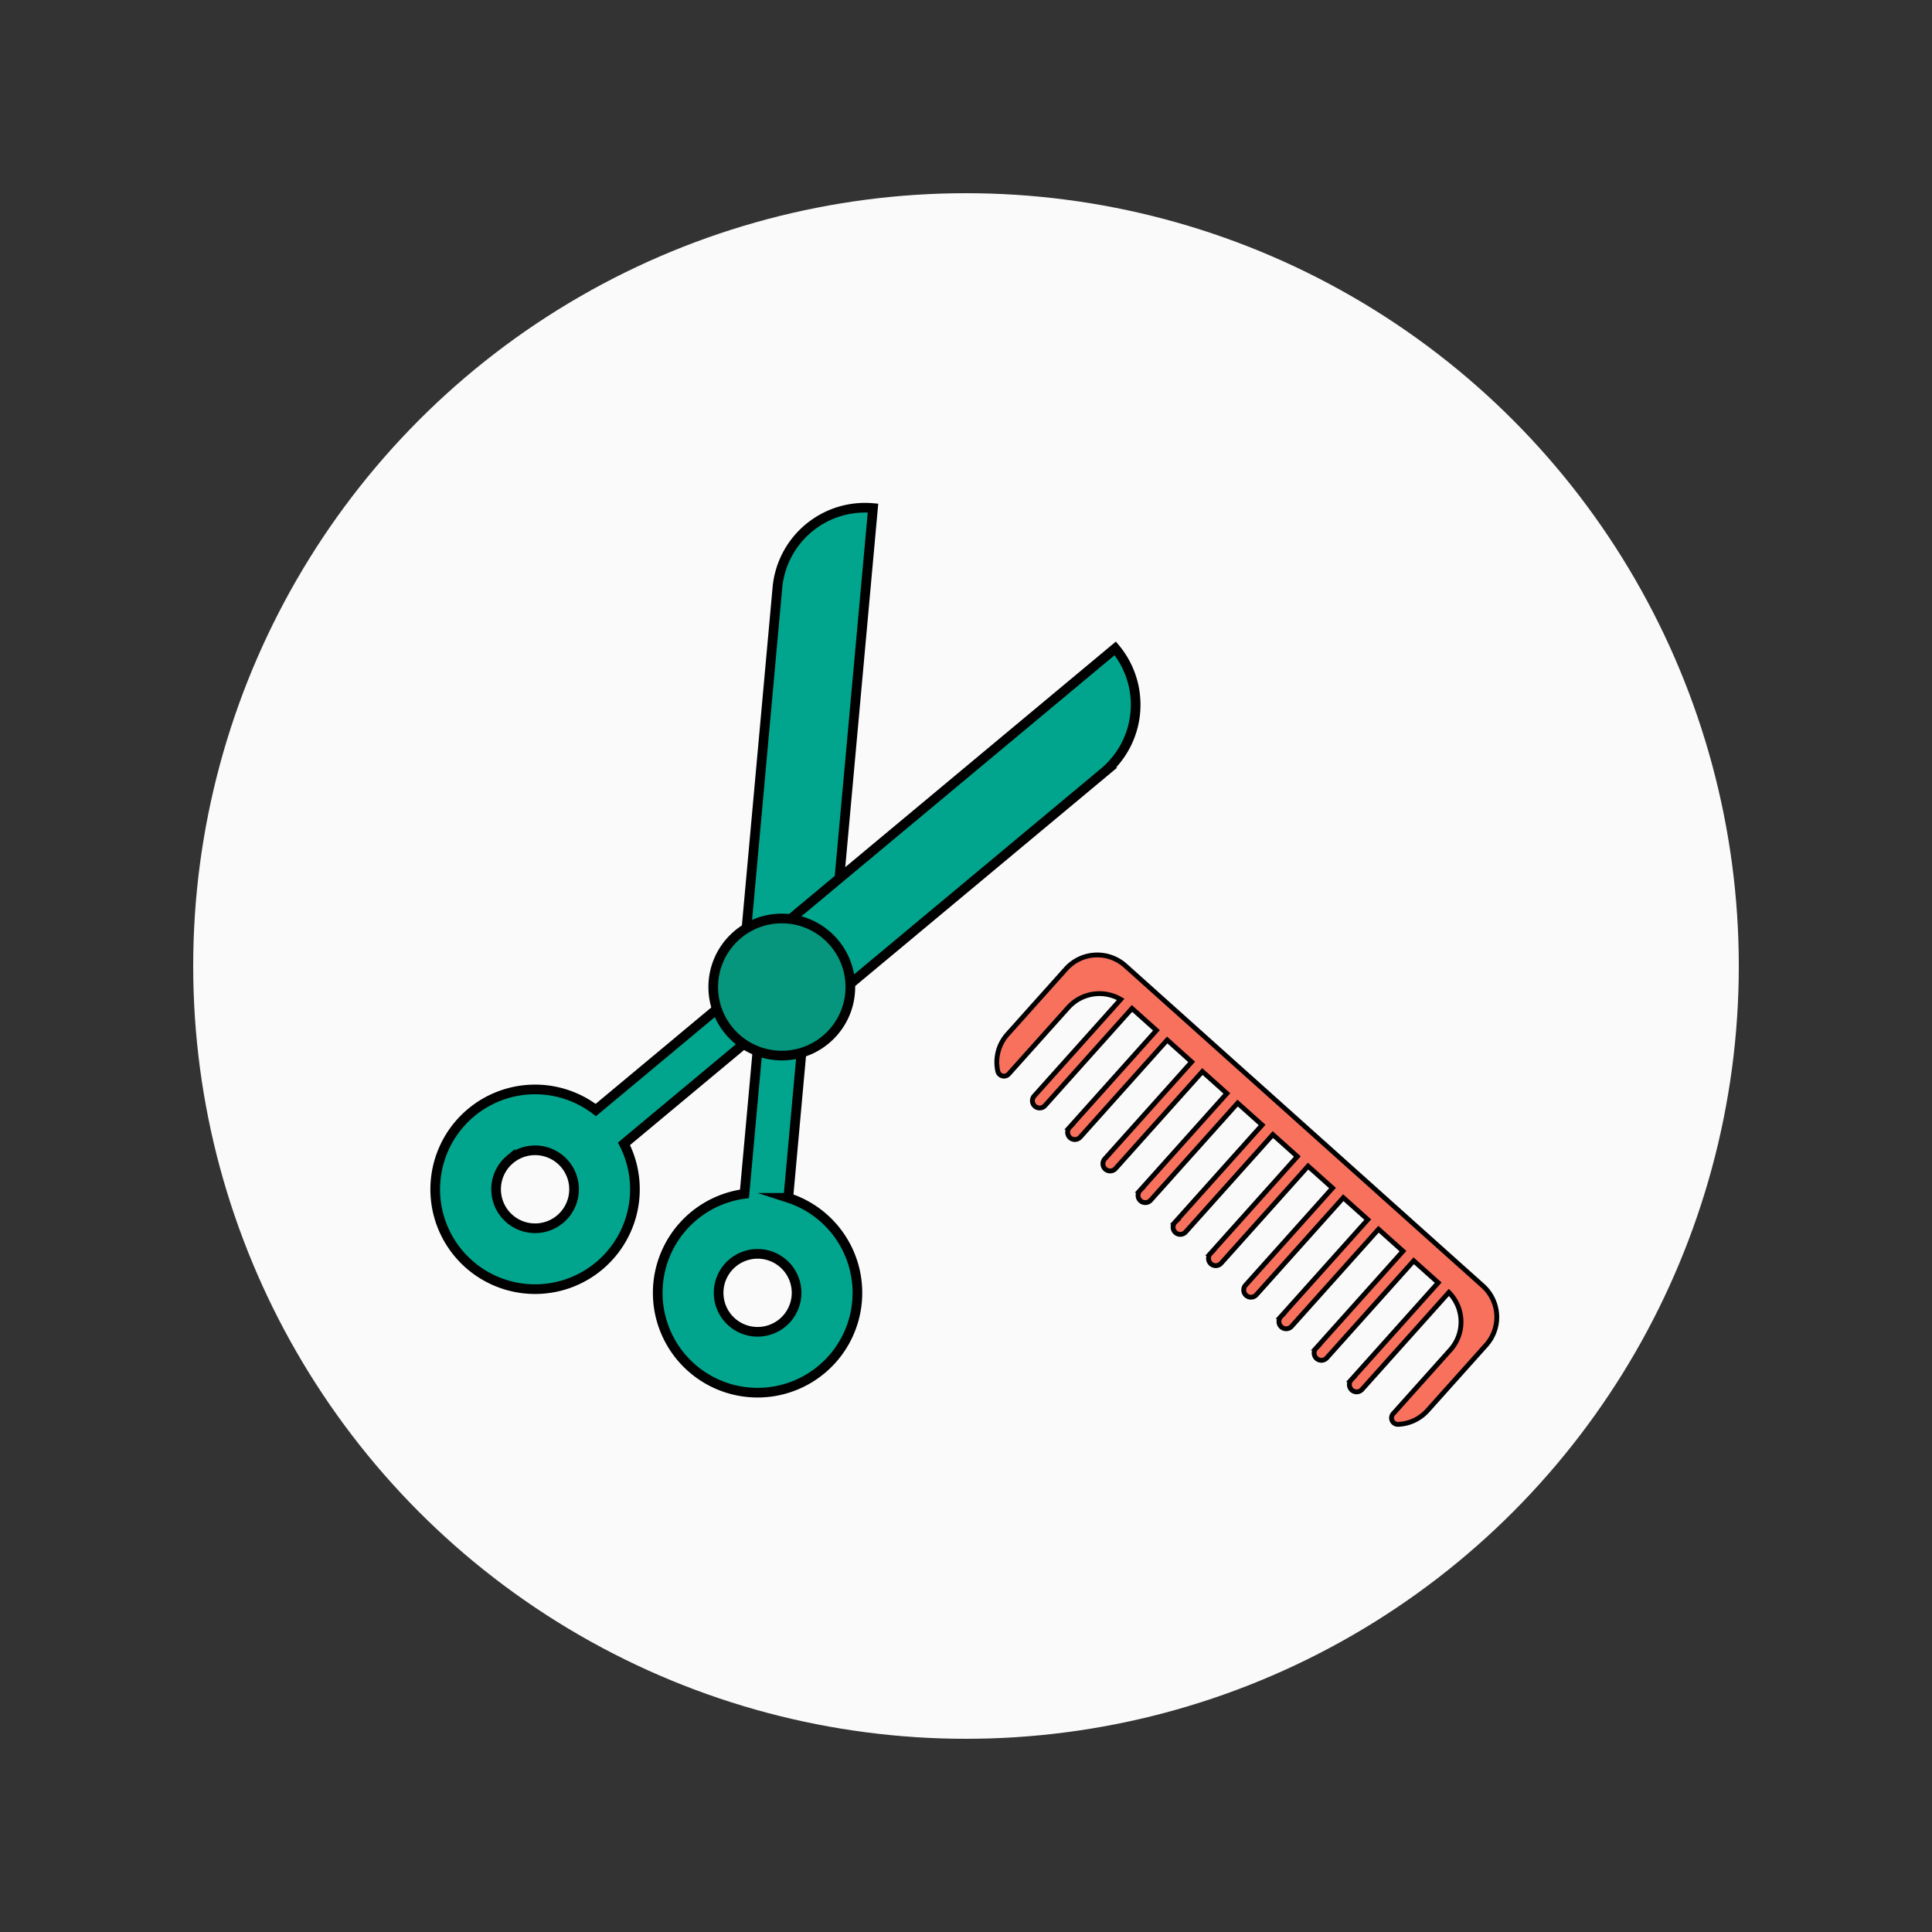 <svg id="Ebene_1" data-name="Ebene 1" xmlns="http://www.w3.org/2000/svg" width="200" height="200" viewBox="0 0 200 200"><rect x="0" y="0" width="200" height="200" fill="#333333" stroke="none"/><defs><style>.cls-1{fill:#fafafa;}.cls-2{fill:#f7715d;stroke-width:0.5px;}.cls-2,.cls-3,.cls-4{stroke:#000;stroke-miterlimit:10;}.cls-3{fill:#01a58d;}.cls-4{fill:#05967d;}</style></defs><circle class="cls-1" cx="100" cy="100" r="80"/><path class="cls-2" d="M153.507,133.116l-37.029-33.159a4.345,4.345,0,0,0-6.118.337l-6.072,6.781a4.325,4.325,0,0,0-.993,3.827.655.655,0,0,0,1.127.276l6.161-6.88a4.348,4.348,0,0,1,5.43-.84v0l-8.927,9.969a.748.748,0,1,0,1.101,1.012l8.996-10.046h0l2.532,2.268v0l-8.983,10.032a.748.748,0,1,0,1.101,1.012l8.996-10.046h0l2.532,2.268v0l-8.996,10.046a.75.75,0,0,0,.058,1.055h0a.75.75,0,0,0,1.055-.058l8.996-10.046h0l2.532,2.268v0l-8.983,10.032a.748.748,0,1,0,1.101,1.012l8.996-10.046h0l2.532,2.268v0l-8.983,10.032A.748.748,0,1,0,122.77,127.497l8.996-10.046h0l2.532,2.268v0l-8.983,10.032a.748.748,0,1,0,1.101,1.012l8.996-10.046h0l2.532,2.268v0l-8.983,10.032a.748.748,0,1,0,1.101,1.012l8.996-10.046h0l2.532,2.268v0l-8.983,10.032a.748.748,0,1,0,1.101,1.012l8.996-10.046h0l2.532,2.268v0l-8.983,10.032a.748.748,0,1,0,1.101,1.012l8.996-10.046h0l2.532,2.268v0l-8.983,10.032a.748.748,0,1,0,1.101,1.012l8.988-10.037h0a4.343,4.343,0,0,1,.159,5.941l-5.927,6.619a.659.659,0,0,0,.513,1.098,4.309,4.309,0,0,0,3.04-1.429l6.072-6.781A4.345,4.345,0,0,0,153.507,133.116Z"/><path class="cls-3" d="M81.605,123.999l1.741-19.183a1.139,1.139,0,0,1,1.237-1.031h0a1.139,1.139,0,0,0,1.237-1.031l4.552-50.159h0a9.109,9.109,0,0,0-9.896,8.249l-3.729,41.087a1.139,1.139,0,0,0,1.031,1.237h0a1.139,1.139,0,0,1,1.031,1.237L77.068,123.587a10.336,10.336,0,1,0,4.536.412Zm-3.544,13.853a4.035,4.035,0,1,1,4.384-3.654A4.035,4.035,0,0,1,78.061,137.851Z"/><path class="cls-3" d="M48.774,115.174a10.337,10.337,0,1,0,15.82,3.234l14.796-12.334a1.139,1.139,0,0,1,1.604.146h0a1.139,1.139,0,0,0,1.604.146l31.689-26.416a9.109,9.109,0,0,0,1.164-12.83l0,0L76.764,99.368a1.139,1.139,0,0,0-.146,1.604h0a1.139,1.139,0,0,1-.146,1.604L61.677,114.909A10.337,10.337,0,0,0,48.774,115.174Zm4.034,4.84a4.035,4.035,0,1,1-.516,5.684A4.035,4.035,0,0,1,52.808,120.013Z"/><circle class="cls-4" cx="80.931" cy="102.177" r="7.097"/></svg>